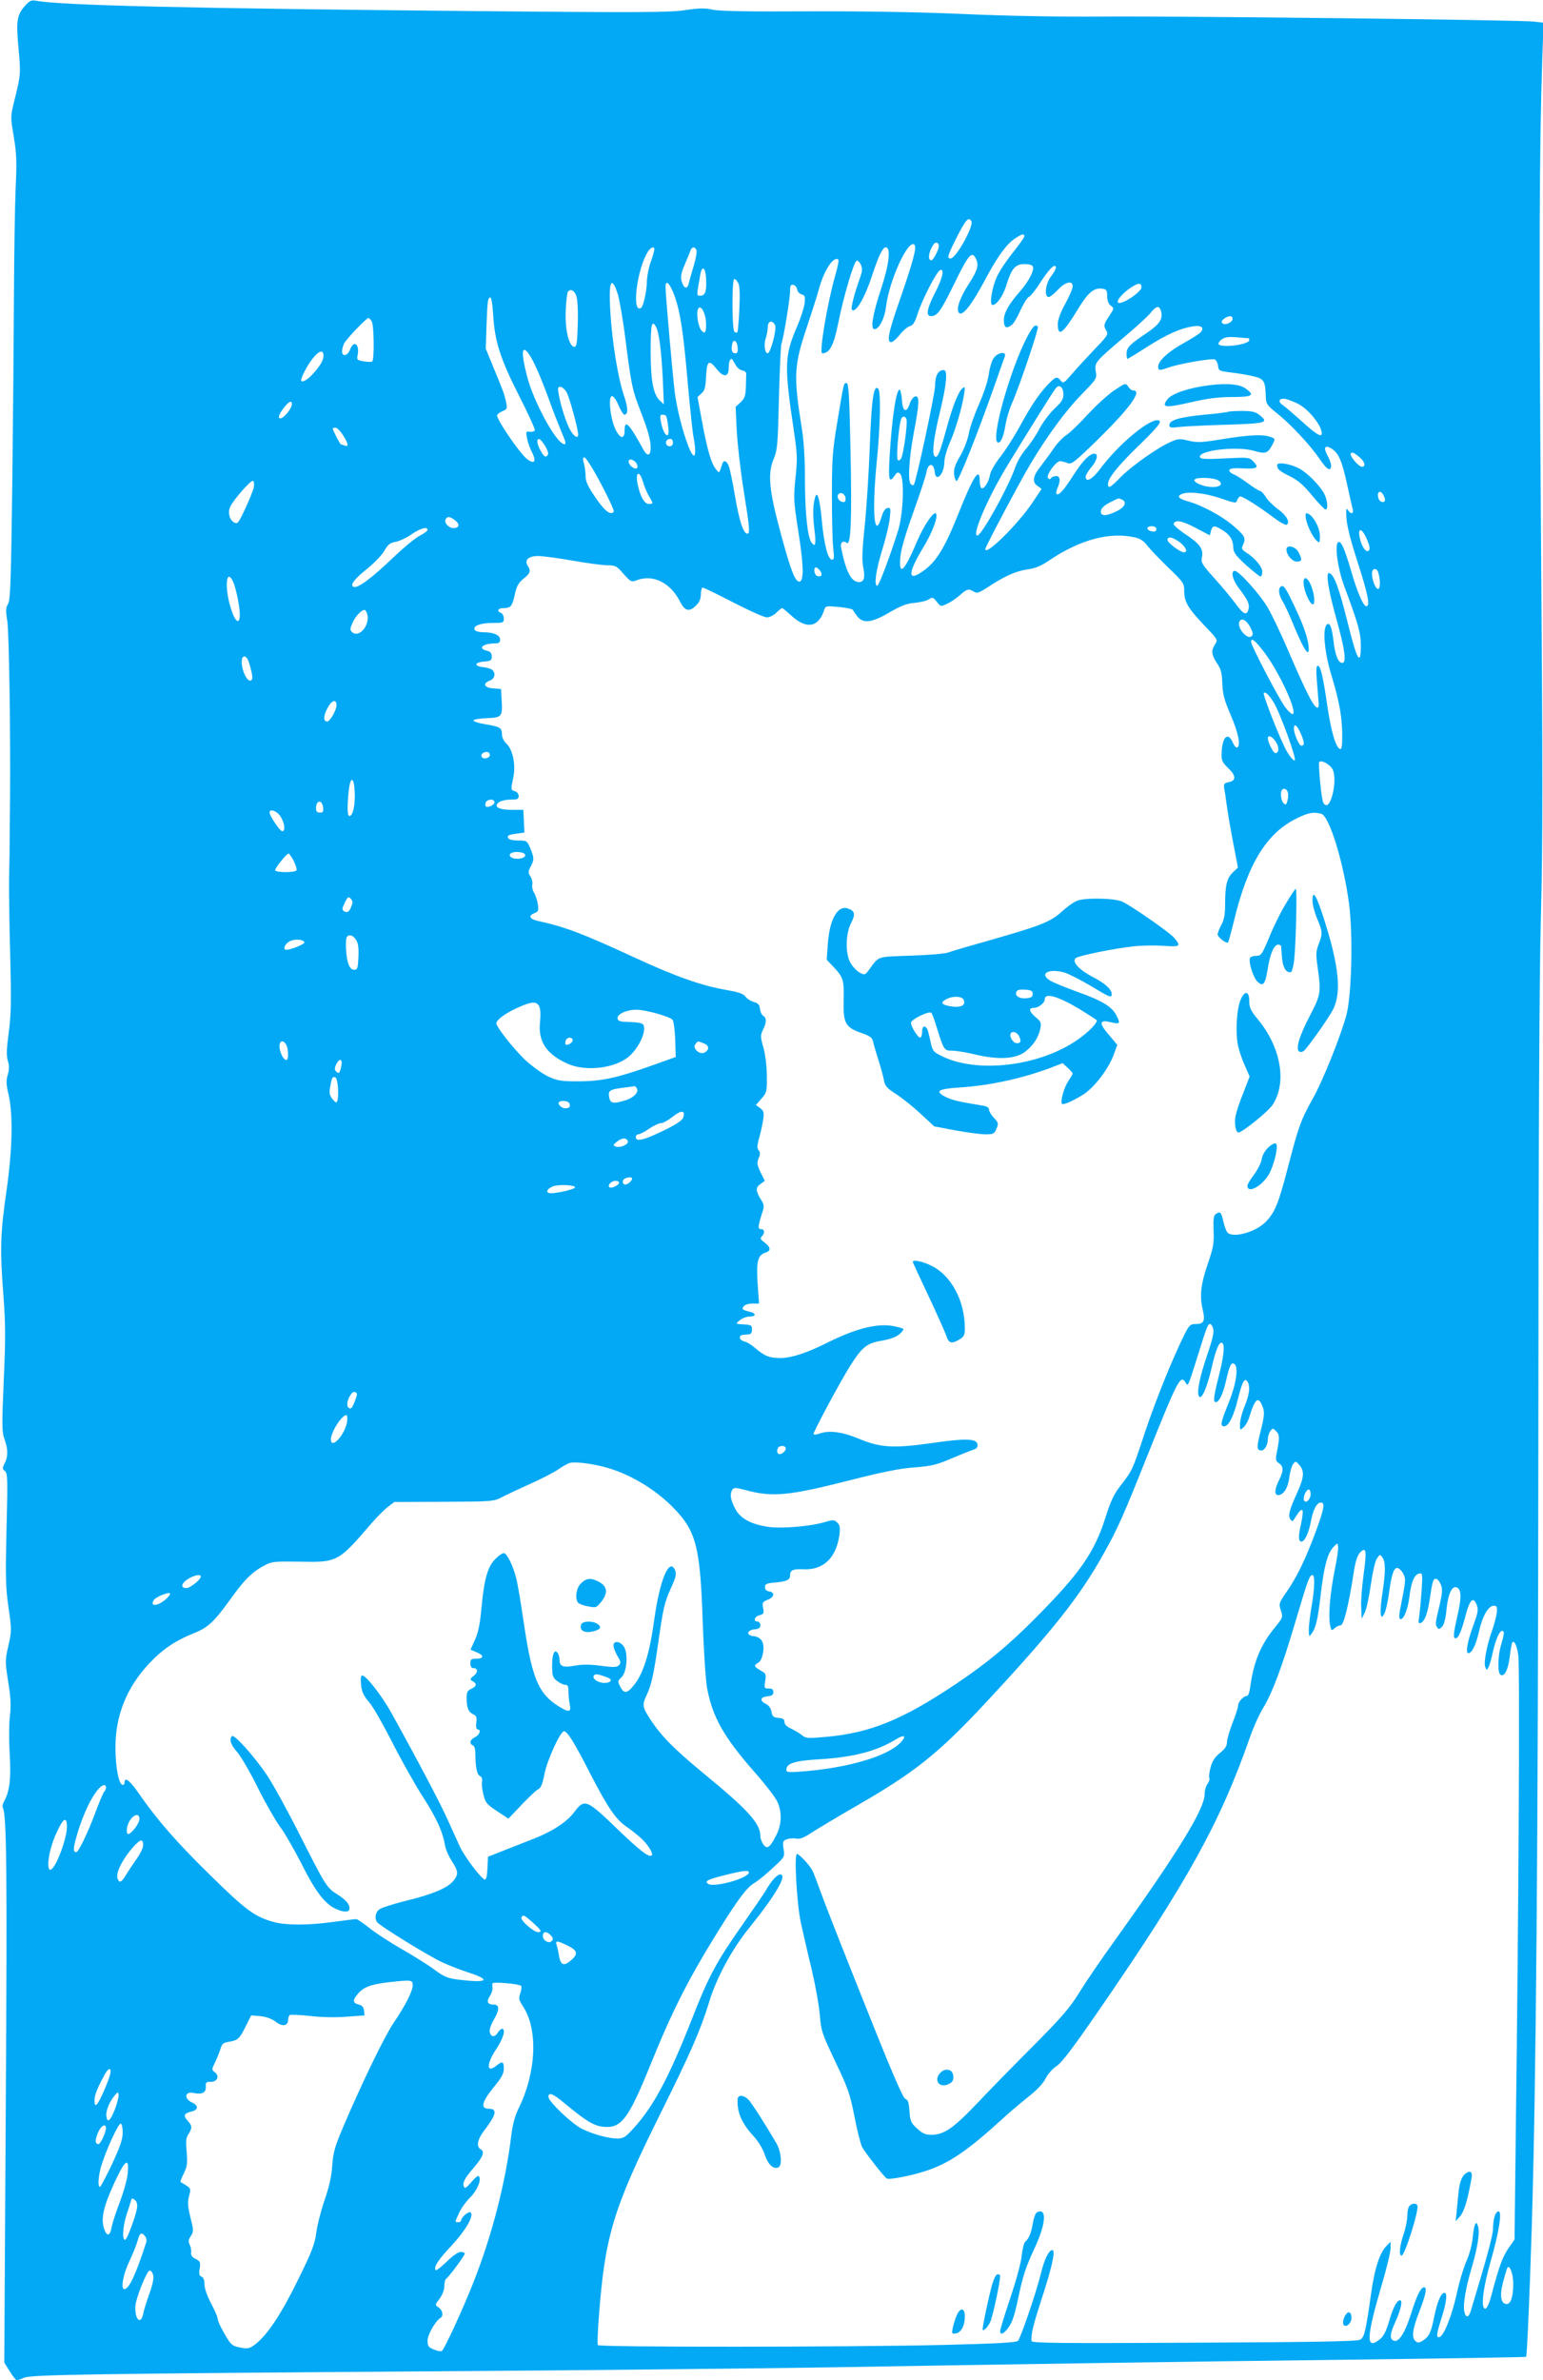 <?xml version="1.0" standalone="no"?>
<!DOCTYPE svg PUBLIC "-//W3C//DTD SVG 20010904//EN"
 "http://www.w3.org/TR/2001/REC-SVG-20010904/DTD/svg10.dtd">
<svg version="1.0" xmlns="http://www.w3.org/2000/svg"
 width="830pt" height="1280pt" viewBox="0 0 830 1280"
 preserveAspectRatio="xMidYMid meet">
<g transform="translate(0,1280) scale(0.1,-0.1)"
fill="#03a9f4" stroke="none">
<path d="M132 12766 c-41 -47 -46 -81 -32 -230 12 -131 12 -138 -23 -278 -21
-86 -21 -87 -3 -193 15 -90 17 -133 10 -278 -4 -95 -8 -354 -9 -577 -1 -223
-5 -682 -9 -1020 -7 -515 -10 -619 -23 -638 -12 -20 -13 -35 -4 -90 10 -59 18
-611 15 -967 -1 -71 -2 -161 -2 -200 0 -38 -1 -131 -3 -205 -1 -74 1 -268 6
-430 6 -243 5 -316 -8 -412 -12 -89 -13 -125 -5 -152 8 -26 8 -46 0 -75 -10
-31 -9 -52 4 -107 25 -110 21 -297 -12 -524 -32 -221 -35 -310 -15 -565 11
-148 11 -229 1 -450 -10 -241 -10 -275 4 -314 20 -54 20 -94 1 -130 -13 -26
-13 -30 2 -42 14 -12 15 -44 8 -312 -6 -259 -5 -315 11 -422 17 -119 17 -126
-1 -205 -18 -79 -18 -85 -1 -193 14 -87 16 -129 9 -187 -5 -41 -5 -131 -1
-200 8 -130 1 -196 -27 -251 -9 -16 -14 -33 -11 -37 22 -35 25 -334 17 -1612
l-8 -1375 30 -48 c16 -26 33 -47 37 -47 4 0 23 6 41 14 41 16 325 21 2329 35
745 5 1634 15 1975 20 993 17 1854 30 2845 42 509 6 927 13 929 15 5 4 19 322
31 714 23 770 33 1973 35 4220 1 1597 5 2514 14 2825 10 366 10 786 0 2060
-11 1483 -9 2033 7 2536 l7 197 -54 6 c-84 9 -1901 30 -2314 27 -228 -2 -520
3 -760 14 -256 11 -544 15 -840 14 -315 -2 -466 1 -502 9 -42 9 -73 9 -150 -3
-84 -12 -243 -13 -1103 -5 -1585 15 -2250 31 -2386 56 -26 5 -35 0 -62 -30z
m5093 -1155 c15 -25 -82 -201 -112 -201 -20 0 -16 14 28 103 54 107 68 123 84
98z m285 -82 c0 -6 -28 -45 -62 -88 -34 -42 -72 -99 -85 -128 -28 -60 -42
-153 -24 -153 23 0 58 50 76 111 26 85 47 109 96 109 25 0 42 -5 45 -14 8 -20
-22 -78 -65 -128 -66 -75 -91 -120 -91 -160 0 -40 13 -48 43 -25 9 6 30 42 46
78 17 37 37 69 45 72 8 3 32 32 53 64 42 66 73 103 85 103 15 0 8 -21 -18 -56
-29 -37 -38 -104 -16 -111 7 -3 29 14 50 36 41 45 82 56 82 21 0 -12 -18 -54
-40 -94 -26 -47 -40 -86 -40 -109 0 -72 28 -51 105 75 55 92 87 120 129 116
28 -3 31 -6 32 -41 0 -24 7 -42 19 -51 19 -13 18 -15 -8 -55 -31 -46 -32 -53
-15 -81 11 -17 4 -28 -63 -97 -41 -43 -96 -103 -122 -133 -43 -50 -48 -54 -61
-37 -19 25 -29 22 -73 -25 -51 -56 -88 -112 -153 -231 -30 -54 -75 -124 -101
-156 -25 -32 -49 -73 -53 -92 -7 -41 -33 -82 -47 -74 -5 4 -9 22 -9 41 0 75
-35 21 -110 -167 -79 -199 -124 -272 -199 -323 -79 -55 -78 -9 3 126 51 83 85
173 70 187 -12 12 -64 -64 -100 -148 -69 -164 -100 -194 -91 -88 3 41 27 123
70 242 35 99 68 197 71 218 9 49 39 49 44 -1 6 -60 52 -11 52 56 0 19 13 64
29 101 31 70 65 185 77 261 6 39 5 43 -9 32 -22 -19 -53 -96 -87 -222 -34
-123 -46 -154 -61 -145 -17 11 -9 90 26 235 38 157 44 230 21 230 -29 0 -46
-30 -46 -83 0 -44 -103 -523 -115 -535 -2 -2 -8 -1 -14 3 -19 11 -12 137 14
275 31 162 32 203 8 198 -10 -2 -23 -19 -29 -38 -17 -53 -38 -45 -42 15 -2 28
-7 54 -11 58 -18 18 -44 -151 -56 -365 -7 -121 -2 -139 28 -95 12 18 17 20 29
9 24 -23 17 -213 -10 -302 -41 -132 -104 -300 -113 -300 -19 0 -7 83 25 188
19 60 38 138 42 172 6 57 5 62 -12 58 -13 -2 -24 -19 -33 -51 -38 -124 -51 27
-26 288 21 205 24 390 9 405 -24 24 -36 -56 -45 -305 -5 -137 -17 -330 -27
-427 -14 -132 -16 -190 -9 -226 12 -57 5 -82 -22 -82 -42 0 -70 54 -97 187 -5
26 12 39 30 24 23 -19 29 115 21 501 -6 290 -10 358 -21 358 -16 0 -14 8 -51
-215 -25 -150 -28 -196 -28 -390 0 -121 3 -248 7 -282 6 -51 5 -63 -6 -63 -22
0 -43 81 -55 208 -10 112 -24 164 -35 132 -13 -42 -15 -93 -6 -169 11 -87 7
-108 -15 -78 -21 30 -35 159 -35 340 0 104 -6 209 -16 267 -47 295 -44 344 31
565 24 72 51 157 60 190 28 102 77 177 104 160 5 -2 -3 -41 -16 -86 -43 -151
-88 -419 -70 -419 40 0 62 42 87 167 28 139 83 326 98 331 6 2 17 -8 23 -22 9
-20 8 -35 -6 -73 -30 -84 -50 -162 -42 -169 19 -20 68 62 107 181 36 109 58
155 75 155 28 0 18 -91 -24 -219 -48 -145 -60 -221 -37 -221 25 0 54 57 62
119 17 144 120 368 153 335 14 -13 -8 -93 -83 -309 -57 -163 -67 -215 -42
-215 8 0 29 18 46 40 17 22 42 43 54 46 17 4 28 21 44 72 26 78 101 223 120
230 24 8 12 -45 -28 -122 -44 -85 -51 -126 -22 -126 34 0 52 25 127 178 76
156 94 176 116 128 15 -33 7 -61 -40 -133 -49 -77 -70 -138 -52 -156 19 -18
67 42 137 173 69 130 117 196 163 227 38 25 51 29 51 12z m-460 -53 c0 -19
-30 -76 -40 -76 -22 0 -14 51 13 87 11 15 27 8 27 -11z m-1530 -18 c-1 -7 -9
-38 -20 -68 -11 -30 -19 -74 -20 -97 0 -55 -19 -141 -32 -149 -52 -32 -22 211
38 304 16 24 34 29 34 10z m226 -3 c4 -9 -3 -46 -14 -83 -11 -37 -23 -80 -27
-95 -7 -35 -27 -30 -38 10 -7 24 -4 43 16 89 14 33 28 67 31 77 7 21 25 22 32
2z m52 -150 c4 -68 -4 -95 -29 -95 -23 0 -23 -6 -3 108 9 56 28 49 32 -13z
m173 -27 c8 -15 10 -58 6 -141 -3 -66 -8 -122 -11 -124 -3 -3 -9 -2 -15 2 -14
8 -15 285 -1 285 5 0 15 -10 21 -22z m-648 -59 c9 -30 29 -142 42 -249 31
-243 37 -269 79 -377 42 -108 56 -158 56 -200 0 -44 -17 -50 -38 -13 -78 143
-102 167 -102 106 0 -52 -26 -47 -52 11 -26 60 -37 173 -16 173 8 0 24 -22 35
-50 12 -27 26 -50 31 -50 22 0 21 36 -2 104 -39 116 -75 367 -76 539 0 84 17
86 43 6z m305 -9 c32 -89 48 -198 72 -474 12 -131 25 -261 31 -289 20 -109 3
-131 -31 -39 -30 80 -57 187 -70 279 -10 77 -50 526 -50 571 0 42 24 18 48
-48z m2512 45 c0 -26 -110 -98 -126 -82 -10 10 24 50 67 79 42 28 59 29 59 3z
m-1852 -12 c2 -11 12 -23 24 -26 18 -5 20 -12 16 -49 -3 -24 -22 -81 -42 -128
-66 -153 -68 -208 -16 -555 19 -126 20 -151 9 -255 -11 -109 -10 -125 15 -286
28 -174 31 -264 9 -271 -23 -8 -47 51 -99 243 -67 244 -76 335 -43 414 21 51
23 76 29 330 4 151 10 282 13 290 11 25 47 246 47 285 0 29 3 36 18 33 9 -2
18 -13 20 -25z m-1189 -31 c7 -17 11 -74 9 -152 -3 -103 -6 -125 -18 -125 -29
0 -51 91 -47 191 2 50 7 96 11 103 12 20 33 12 45 -17z m-446 -106 c8 -142 39
-237 139 -434 49 -96 87 -180 85 -186 -2 -6 -14 -9 -27 -8 -21 3 -22 1 -15
-34 3 -21 16 -56 27 -77 26 -52 11 -67 -31 -32 -42 36 -163 215 -157 232 3 7
17 18 31 23 26 10 27 13 8 85 -3 11 -26 72 -53 135 l-47 115 4 125 c5 132 7
150 21 150 5 0 12 -42 15 -94z m1143 -22 c3 -24 3 -51 0 -61 -6 -15 -8 -15
-22 -1 -17 17 -30 88 -20 114 10 27 34 -2 42 -52z m2450 40 c10 -40 -10 -69
-78 -115 -90 -60 -108 -78 -108 -111 0 -15 2 -28 5 -28 2 0 50 29 106 65 106
67 174 98 245 110 46 7 64 -6 43 -31 -7 -9 -47 -34 -88 -57 -83 -45 -141 -97
-141 -128 0 -23 5 -23 60 -4 55 19 226 49 244 42 8 -3 16 -18 18 -34 3 -27 6
-28 68 -36 36 -4 90 -13 120 -20 60 -14 66 -24 69 -112 1 -36 7 -45 57 -85 76
-60 183 -175 233 -249 40 -59 61 -70 61 -33 0 10 -9 34 -20 54 -23 43 -12 58
25 34 36 -24 54 -66 81 -190 13 -61 27 -121 30 -133 8 -27 -10 -31 -26 -5 -9
13 -10 2 -7 -48 3 -42 25 -126 61 -237 54 -166 67 -233 46 -233 -16 0 -48 72
-81 186 -37 126 -55 167 -71 158 -20 -12 -2 -143 32 -234 77 -207 90 -253 90
-323 0 -114 -21 -77 -71 126 -47 188 -73 257 -98 265 -22 7 -6 -91 40 -255 44
-158 53 -228 29 -228 -21 0 -38 42 -46 111 -9 80 -21 111 -37 95 -24 -24 -13
-149 26 -276 42 -140 57 -222 57 -323 0 -55 -3 -73 -12 -70 -23 8 -49 99 -69
238 -23 158 -36 210 -51 210 -8 0 -9 -26 -4 -87 4 -49 8 -99 9 -112 4 -48 -20
-30 -56 43 -21 40 -69 147 -107 236 -38 89 -88 194 -111 233 -43 73 -155 197
-177 197 -23 0 -12 -49 22 -93 48 -63 59 -86 52 -113 -10 -37 -27 -29 -73 34
-23 31 -74 92 -113 135 -64 71 -70 82 -65 109 10 45 -10 73 -87 124 -38 25
-67 51 -65 57 8 24 45 17 119 -22 l76 -40 6 24 c8 30 19 31 62 4 40 -25 57
-51 58 -95 1 -25 14 -43 69 -93 37 -33 72 -61 77 -61 6 0 10 12 10 26 0 26
-40 74 -90 105 -22 15 -23 19 -12 43 15 34 7 47 -63 106 -57 47 -158 101 -225
121 -56 15 -70 27 -50 39 30 19 125 11 213 -19 83 -28 86 -29 92 -10 4 10 11
19 17 19 15 0 100 -54 176 -111 40 -30 69 -46 75 -40 16 16 -3 50 -49 83 -25
18 -54 47 -65 65 -11 18 -25 33 -31 33 -6 0 -35 18 -64 40 -30 22 -65 45 -80
50 -14 6 -24 16 -21 23 3 8 25 11 75 8 78 -3 87 4 51 40 -20 20 -27 20 -149
14 -91 -5 -129 -4 -134 4 -23 37 193 64 288 37 64 -19 76 -15 102 36 14 27 14
29 -11 38 -40 15 -111 12 -256 -11 -116 -19 -138 -20 -185 -9 -48 12 -58 11
-96 -6 -71 -31 -209 -129 -268 -188 -58 -60 -70 -66 -70 -38 0 31 56 100 172
212 105 102 125 130 93 130 -54 0 -213 -135 -305 -259 -43 -58 -80 -79 -80
-45 0 9 14 32 30 51 31 35 40 73 17 73 -26 0 -61 -35 -112 -114 -53 -83 -81
-114 -92 -102 -3 3 -1 17 5 31 18 39 15 65 -7 65 -11 0 -23 -5 -27 -11 -4 -7
-10 -7 -16 -1 -14 14 41 91 64 92 9 0 27 -5 40 -10 21 -9 36 2 164 127 172
169 240 263 190 263 -8 0 -20 9 -27 21 -14 20 -15 20 -75 -20 -33 -22 -98 -81
-143 -130 -45 -49 -96 -99 -114 -110 -18 -11 -48 -42 -66 -68 -17 -26 -50 -70
-71 -98 -45 -56 -50 -87 -18 -109 l21 -15 -48 -72 c-77 -116 -255 -292 -255
-252 0 12 184 359 243 458 92 154 190 287 278 377 78 80 80 83 73 121 -7 47
-3 52 154 185 62 52 125 110 140 128 32 41 49 43 58 8z m384 -39 c0 -19 -41
-37 -55 -23 -7 6 -3 14 9 24 26 18 46 18 46 -1z m-4630 -14 c12 -23 14 -208 2
-215 -5 -3 -26 -3 -46 1 -35 6 -38 8 -32 34 11 59 -21 82 -41 29 -13 -34 -43
-41 -43 -9 0 11 5 30 11 42 13 25 120 137 131 137 4 0 12 -9 18 -19z m2169
-19 c11 -20 -24 -152 -40 -152 -15 0 -21 49 -10 81 6 18 11 45 11 60 0 33 24
40 39 11z m-640 -10 c16 -30 29 -131 36 -277 l6 -139 -20 18 c-37 34 -51 107
-51 268 0 143 6 172 29 130z m3189 -61 c1 -1 2 -5 2 -10 0 -24 -151 -44 -165
-22 -3 5 5 17 17 26 17 12 38 15 83 11 33 -3 61 -5 63 -5z m-2750 -49 c2 -23
-1 -32 -12 -32 -18 0 -24 16 -18 48 6 32 26 22 30 -16z m-1121 -39 c25 -36 64
-126 108 -247 19 -54 49 -129 65 -168 25 -59 27 -69 13 -66 -43 8 -162 227
-197 361 -35 133 -30 180 11 120z m-1107 -6 c0 -26 -19 -57 -63 -104 -27 -29
-57 -43 -57 -28 0 17 34 82 61 116 35 44 59 51 59 16z m2215 -46 c8 -17 25
-31 37 -33 14 -2 23 -10 22 -20 0 -10 -1 -43 -2 -73 -2 -45 -7 -59 -29 -79
l-26 -24 6 -129 c4 -70 20 -213 37 -318 33 -206 35 -235 20 -235 -21 0 -44 70
-66 201 -13 76 -28 149 -34 163 -11 29 -28 34 -35 11 -17 -53 -15 -52 -34 -28
-25 30 -47 106 -75 258 l-24 130 21 19 c18 15 22 32 25 92 5 86 15 93 59 37
37 -45 63 -41 63 10 0 29 6 47 16 47 2 0 10 -13 19 -29z m1765 -164 c0 -24
-11 -41 -49 -76 -26 -25 -63 -74 -81 -109 -18 -35 -51 -83 -72 -107 -21 -24
-48 -70 -58 -101 -37 -106 -180 -364 -203 -364 -31 0 58 207 164 380 101 166
234 379 255 408 20 30 44 13 44 -31z m-2674 17 c15 -22 63 -197 64 -231 0 -23
-20 -13 -40 20 -21 33 -54 133 -65 200 -6 30 -4 37 9 37 8 0 23 -12 32 -26z
m3935 -65 c57 -28 129 -117 129 -160 0 -23 -33 -3 -106 64 -44 39 -90 79 -103
88 -31 20 -20 41 17 33 15 -4 43 -15 63 -25z m-5411 -2 c0 -24 -43 -76 -62
-77 -15 0 -8 22 18 56 27 35 44 43 44 21z m2013 -64 c3 -5 8 -29 11 -55 12
-79 -24 -56 -39 25 -6 30 -4 37 8 37 9 0 18 -3 20 -7z m1293 -18 c7 -18 -15
-183 -28 -209 -6 -11 -13 -15 -19 -9 -9 9 4 170 17 216 6 21 23 22 30 2z
m-3031 -85 c29 -45 32 -65 9 -56 -9 3 -17 6 -20 6 -4 0 -44 76 -44 85 0 3 7 5
15 5 8 0 26 -18 40 -40z m1090 -63 c15 -28 17 -39 8 -48 -9 -9 -17 -4 -32 22
-23 38 -28 73 -8 67 6 -3 21 -21 32 -41z m685 23 c0 -21 -24 -28 -35 -10 -8
14 3 30 21 30 8 0 14 -9 14 -20z m3698 -83 c25 -23 29 -47 8 -47 -18 0 -68 59
-60 71 6 11 20 4 52 -24z m-4085 -139 c43 -81 73 -146 68 -151 -19 -19 -49 6
-99 79 -39 57 -52 85 -52 113 0 20 -4 51 -9 69 -7 24 -7 32 3 32 8 0 48 -64
89 -142z m191 110 c5 -9 7 -20 3 -25 -11 -10 -41 11 -45 31 -5 23 26 18 42 -6z
m35 -100 c7 -24 21 -58 32 -76 24 -41 24 -42 -1 -42 -23 0 -45 38 -59 101 -16
71 8 85 28 17z m3097 7 c41 -32 -37 -47 -102 -20 -20 8 -33 19 -29 25 10 16
108 12 131 -5z m-5191 -37 c-4 -16 -24 -67 -46 -114 -36 -77 -41 -84 -59 -74
-25 13 -36 54 -22 84 17 38 113 147 123 140 6 -3 7 -19 4 -36z m6085 -65 c0
-21 -28 -15 -35 7 -10 30 5 47 22 25 7 -11 13 -25 13 -32z m-2902 9 c2 -13 -2
-22 -10 -22 -20 0 -37 20 -31 37 8 21 38 11 41 -15z m1486 -8 c30 -12 17 -42
-27 -63 -59 -29 -89 -28 -85 2 2 15 18 29 48 45 51 25 44 24 64 16z m-3585
-113 c26 -20 21 -41 -9 -41 -25 0 -51 27 -44 45 8 20 24 19 53 -4z m3771 -47
c0 -10 -7 -14 -22 -12 -32 5 -35 28 -4 28 17 0 26 -5 26 -16z m-3920 -4 c0 -5
-19 -19 -42 -31 -24 -12 -83 -61 -133 -108 -130 -125 -204 -179 -225 -166 -17
11 7 42 78 99 37 30 78 73 90 95 18 32 30 42 60 47 20 4 59 22 86 41 47 32 86
43 86 23z m5054 -53 c14 -34 17 -50 9 -58 -15 -15 -42 27 -50 76 -9 53 16 42
41 -18z m-1249 13 c27 -6 48 -19 65 -42 13 -18 64 -71 112 -118 85 -81 88 -87
88 -128 0 -58 20 -92 107 -184 74 -77 75 -79 59 -103 -22 -34 -20 -56 10 -101
22 -32 27 -52 29 -109 2 -58 10 -88 45 -170 42 -97 55 -165 35 -175 -5 -3 -17
10 -24 28 -27 60 -58 27 -60 -63 -1 -34 5 -46 34 -74 44 -41 46 -69 5 -77 -25
-5 -28 -10 -25 -33 3 -14 10 -62 16 -106 6 -44 22 -134 35 -200 l23 -120 -28
-27 c-32 -31 -41 -69 -41 -173 0 -51 -5 -81 -20 -108 -11 -20 -20 -44 -20 -52
0 -15 47 -51 56 -43 2 3 16 52 30 109 74 311 175 477 337 557 64 32 92 37 134
26 43 -12 119 -257 149 -479 23 -169 15 -498 -14 -605 -31 -114 -127 -354
-181 -449 -64 -115 -75 -146 -132 -364 -53 -205 -72 -249 -123 -300 -54 -54
-177 -87 -204 -54 -6 7 -15 32 -21 56 -11 52 -17 58 -39 44 -14 -9 -16 -24
-14 -90 3 -69 -1 -91 -32 -182 -37 -108 -44 -170 -26 -246 14 -58 5 -75 -36
-75 -31 0 -36 -4 -63 -57 -64 -129 -153 -349 -211 -522 -70 -211 -67 -205
-131 -288 -38 -49 -55 -86 -83 -175 -59 -186 -137 -298 -371 -534 -150 -152
-268 -249 -435 -361 -287 -192 -460 -262 -695 -283 -98 -9 -111 -8 -130 8 -11
10 -37 25 -57 35 -25 11 -38 23 -38 36 0 15 -8 21 -32 23 -28 2 -34 8 -38 33
-3 18 -14 34 -30 42 -35 17 -31 37 8 41 24 2 32 8 32 23 0 14 -7 19 -25 19
-24 0 -25 2 -19 40 6 37 4 41 -25 57 -36 21 -38 28 -12 42 12 7 21 27 26 57 8
53 -10 81 -54 86 -38 4 -34 32 7 36 24 2 32 8 32 23 0 10 -7 19 -15 19 -25 0
-17 27 10 34 23 6 25 10 20 39 -6 29 -3 33 24 44 36 13 41 40 9 45 -15 2 -23
10 -23 23 0 17 8 21 55 25 64 6 80 14 80 40 0 27 17 34 74 31 106 -4 174 62
191 184 5 42 3 54 -12 68 -17 15 -23 15 -66 2 -77 -23 -229 -36 -303 -26 -96
14 -154 46 -181 101 -24 47 -28 76 -14 99 8 12 18 12 68 -1 149 -41 236 -32
573 54 169 43 264 62 340 67 90 7 119 14 200 49 52 22 105 43 118 47 16 5 22
13 20 28 -4 32 -67 33 -252 6 -199 -28 -273 -24 -388 25 -90 37 -160 46 -212
26 -14 -5 -27 -6 -30 -2 -4 7 144 283 197 367 65 102 90 122 168 135 46 8 79
20 97 35 15 13 24 26 21 29 -3 3 -28 10 -54 15 -87 16 -203 -13 -360 -92 -104
-52 -187 -79 -245 -80 -60 0 -87 10 -138 54 -18 16 -44 32 -57 35 -14 3 -25
12 -25 20 0 14 5 16 45 18 14 1 20 8 20 26 0 21 -5 25 -30 27 -61 3 -61 3 -36
23 13 11 36 20 52 20 37 0 38 18 2 26 -41 10 -45 14 -32 30 6 8 27 14 47 14
l35 0 -8 110 c-7 120 1 151 45 165 28 9 25 30 -7 53 -23 17 -26 23 -15 33 17
18 15 39 -3 39 -19 0 -19 11 1 76 17 50 16 53 -5 87 -27 44 -27 62 1 81 l22
16 -23 46 c-19 40 -20 51 -10 76 9 21 9 31 0 42 -9 11 -9 27 3 68 8 29 18 73
21 97 6 39 4 46 -16 62 l-23 17 30 34 c28 32 30 38 29 123 -1 53 -8 116 -19
153 -16 57 -16 65 -2 94 20 39 20 65 2 75 -8 4 -16 21 -18 37 -2 23 -10 31
-33 38 -16 4 -37 17 -45 29 -13 16 -38 24 -106 36 -129 22 -273 73 -489 173
-279 129 -373 165 -519 197 -47 10 -57 29 -22 42 22 9 24 14 19 48 -3 21 -12
49 -20 62 -8 12 -12 32 -10 43 3 11 -1 31 -9 44 -14 20 -14 26 0 53 20 38 20
46 -1 98 -18 42 -19 43 -65 43 -26 0 -50 5 -53 11 -10 15 -2 20 45 26 l41 6
-3 61 -3 61 -62 0 c-72 0 -101 17 -69 41 11 8 39 14 63 14 36 0 43 3 43 19 0
11 -9 23 -20 26 -23 7 -23 8 -9 74 14 67 -2 149 -36 181 -15 14 -25 35 -25 51
0 35 -10 41 -88 54 -34 5 -64 15 -65 20 -1 6 29 11 70 13 84 3 87 7 81 103
l-3 54 -42 3 c-49 4 -59 27 -18 42 27 10 33 41 12 58 -6 6 -27 12 -46 14 -52
5 -51 26 1 30 38 3 43 6 43 28 0 17 -7 26 -24 30 -54 12 -26 40 42 40 20 0 27
5 27 20 0 25 -35 40 -90 40 -21 0 -42 5 -46 12 -13 21 28 38 93 38 60 0 63 1
63 24 0 13 -7 26 -15 30 -25 9 -17 26 13 26 40 0 47 9 61 73 10 45 20 63 47
85 37 29 41 42 22 71 -18 30 5 51 57 51 23 0 107 -11 186 -25 79 -14 164 -25
188 -25 41 0 49 -4 85 -46 38 -43 43 -45 69 -35 89 35 184 -12 236 -116 25
-50 50 -55 86 -18 17 16 25 35 25 60 0 19 5 35 10 35 6 0 80 -36 165 -80 85
-44 166 -80 180 -80 14 0 37 11 51 25 14 14 28 25 31 25 3 0 25 -18 49 -40 83
-77 149 -64 179 34 5 17 12 18 78 12 39 -4 73 -11 75 -16 2 -5 12 -20 23 -34
32 -41 79 -35 174 21 62 36 93 48 135 51 30 3 65 11 76 19 20 13 24 11 43 -13
21 -27 22 -27 55 -11 19 8 49 29 69 46 38 34 48 37 76 19 17 -10 28 -6 74 24
87 58 153 88 215 96 42 6 73 19 117 49 164 111 325 154 460 123z m241 -26 c34
-26 45 -54 22 -54 -20 0 -88 52 -88 66 0 22 28 16 66 -12z m-1932 -157 c12
-19 3 -32 -19 -24 -17 7 -21 51 -3 45 6 -2 16 -12 22 -21z m3001 -9 c11 -43
10 -81 -1 -85 -13 -4 -34 47 -34 83 0 31 28 32 35 2z m-6164 -40 c16 -30 38
-133 39 -180 0 -61 -24 -46 -48 30 -34 106 -27 217 9 150z m725 -183 c14 -56
-43 -126 -80 -96 -14 12 -14 17 -1 49 15 36 48 72 66 72 5 0 11 -11 15 -25z
m4749 -67 c15 -29 17 -40 8 -49 -22 -22 -79 43 -67 76 10 25 37 13 59 -27z
m75 -135 c82 -107 185 -333 152 -333 -6 0 -23 16 -38 36 -32 41 -184 332 -184
351 0 26 19 12 70 -54z m-5461 -55 c22 -72 24 -98 6 -98 -19 0 -45 57 -45 100
0 41 26 39 39 -2z m5511 -213 c36 -58 129 -315 114 -315 -7 0 -25 21 -40 46
-33 55 -134 311 -126 318 8 8 29 -12 52 -49z m-5040 -17 c0 -27 -35 -88 -50
-88 -21 0 -21 29 0 69 22 45 50 55 50 19z m5188 -155 c20 -46 20 -63 2 -63
-12 0 -40 65 -40 91 0 33 17 20 38 -28z m-134 -44 c18 -30 16 -59 -4 -59 -11
0 -40 59 -40 80 0 21 26 9 44 -21z m-4229 -70 c0 -8 -10 -15 -22 -17 -25 -4
-33 22 -10 31 18 8 32 2 32 -14z m4535 -80 c22 -52 -5 -189 -36 -189 -8 0 -16
10 -19 23 -10 41 -24 200 -19 208 10 16 62 -13 74 -42z m-5262 -117 c3 -68 -8
-124 -26 -130 -14 -4 -16 41 -6 137 9 79 28 75 32 -7z m5020 -6 c2 -10 1 -29
-3 -43 -5 -20 -8 -23 -20 -13 -15 13 -20 61 -8 74 11 10 28 1 31 -18z m-4268
-50 c0 -15 -37 -32 -47 -22 -3 3 -3 12 0 21 8 19 47 20 47 1z m-922 -29 c3
-22 -1 -27 -17 -27 -15 0 -21 6 -21 23 0 46 33 49 38 4z m-228 -49 c22 -37 26
-78 8 -78 -13 1 -68 83 -68 101 0 23 42 7 60 -23z m1315 -208 c0 -17 -52 -25
-74 -11 -23 15 -1 32 37 29 25 -2 37 -8 37 -18z m-1245 -30 c11 -23 18 -45 15
-50 -8 -14 -115 -13 -115 1 0 12 62 89 72 89 4 0 17 -18 28 -40z m311 -242
c-12 -32 -23 -39 -41 -28 -11 7 -10 15 4 45 16 32 20 35 32 23 11 -11 12 -21
5 -40z m24 -182 c12 -17 15 -43 13 -92 -3 -61 -5 -69 -23 -69 -14 0 -24 11
-32 35 -13 38 -17 133 -6 143 13 14 33 7 48 -17z m-278 -13 c4 -12 -94 -49
-104 -39 -10 10 6 36 29 46 29 12 70 8 75 -7z m1263 -344 c7 -13 9 -43 5 -83
-12 -106 34 -176 150 -227 100 -44 261 -23 333 44 54 50 91 137 72 167 -5 8
-33 13 -71 14 -51 1 -64 4 -67 18 -5 24 47 48 101 48 49 0 175 -35 194 -53 6
-7 13 -53 15 -106 l3 -95 -120 -43 c-197 -70 -275 -87 -400 -88 -99 0 -116 3
-168 27 -33 16 -86 55 -124 90 -63 61 -153 175 -153 195 0 18 45 52 110 82 78
36 106 38 120 10z m180 -183 c0 -14 -29 -31 -38 -22 -2 3 -2 12 1 21 8 19 37
20 37 1z m-1540 -25 c12 -24 13 -81 1 -81 -13 0 -27 22 -35 53 -11 45 14 65
34 28z m2244 9 c31 -11 34 -35 6 -50 -27 -14 -68 23 -49 46 14 17 11 16 43 4z
m-1948 -122 c-8 -39 -13 -45 -28 -30 -9 9 -9 18 0 37 17 37 36 32 28 -7z m-18
-118 c2 -29 0 -60 -3 -69 -6 -14 -9 -12 -26 8 -16 20 -19 33 -13 65 8 49 12
58 27 53 7 -2 13 -27 15 -57z m1609 -5 c8 -22 -21 -50 -66 -63 -61 -19 -78
-16 -84 16 -7 37 2 43 70 52 32 4 62 8 66 9 4 0 10 -6 14 -14z m-364 -79 c7
-17 -1 -26 -23 -26 -20 0 -43 24 -33 33 12 12 51 7 56 -7z m612 -76 c-5 -15
-38 -37 -108 -71 -103 -50 -147 -61 -147 -34 0 8 6 15 13 15 8 0 34 13 58 30
24 16 53 30 64 30 11 0 40 16 64 35 46 37 69 35 56 -5z m-298 -127 c6 -17 -41
-37 -64 -29 -17 7 -16 9 6 27 26 21 52 22 58 2z m23 -201 c0 -12 -23 -32 -37
-32 -17 0 -17 27 0 33 19 8 37 8 37 -1z m-70 -22 c0 -13 -38 -32 -51 -25 -14
10 9 35 32 35 11 0 19 -4 19 -10z m-237 -25 c-2 -12 -121 -38 -141 -30 -17 6
-6 24 22 35 28 12 122 8 119 -5z m3433 -761 c5 -18 -5 -61 -30 -133 -43 -126
-59 -207 -47 -229 14 -24 44 45 70 159 22 96 42 141 57 126 13 -13 6 -77 -21
-181 -27 -107 -30 -136 -15 -136 18 0 39 44 55 115 18 80 28 101 44 91 24 -15
12 -106 -29 -207 -44 -109 -48 -129 -25 -129 24 0 52 55 75 151 23 91 35 113
51 88 15 -24 10 -67 -16 -131 -14 -34 -25 -77 -25 -96 0 -34 0 -35 20 -17 10
9 24 34 30 54 30 98 47 113 68 66 16 -35 15 -54 -8 -146 -21 -81 -20 -99 5
-99 18 0 35 31 35 62 0 13 6 32 13 42 13 17 14 17 30 1 20 -19 21 -33 7 -106
-10 -49 -9 -55 10 -68 25 -17 25 -41 0 -91 -24 -47 -26 -80 -5 -80 29 0 53 37
60 94 4 30 13 63 21 73 13 17 15 17 34 -6 28 -33 25 -67 -14 -152 -41 -90 -48
-120 -35 -139 9 -13 12 -13 22 3 28 44 36 52 43 45 4 -4 0 -38 -8 -75 -15 -68
-14 -93 3 -93 17 0 39 47 50 106 12 66 32 104 54 104 24 0 18 -32 -26 -153
-55 -148 -100 -243 -156 -324 -44 -64 -45 -67 -33 -103 12 -37 11 -39 -34 -94
-76 -94 -112 -182 -131 -318 -3 -27 -11 -48 -17 -48 -19 0 -48 -32 -48 -51 0
-10 -13 -52 -30 -94 -16 -42 -30 -88 -30 -104 0 -20 -10 -36 -38 -58 -27 -22
-41 -43 -50 -77 -7 -26 -10 -52 -7 -57 4 -5 -1 -19 -9 -31 -9 -12 -16 -37 -16
-55 0 -81 -141 -310 -481 -785 -74 -102 -161 -230 -194 -284 -49 -80 -93 -131
-245 -284 -102 -102 -239 -242 -305 -312 -128 -134 -177 -168 -245 -168 -32 0
-48 7 -77 34 -33 30 -37 39 -41 94 -3 46 -8 61 -22 65 -12 3 -74 146 -214 498
-109 272 -215 542 -236 600 -21 58 -43 117 -50 130 -15 30 -71 89 -83 89 -16
0 -1 -267 21 -370 12 -52 37 -165 58 -250 20 -85 40 -196 44 -246 7 -87 12
-100 83 -250 68 -142 79 -173 103 -294 14 -74 33 -148 41 -165 15 -29 118
-161 133 -170 13 -8 134 15 211 41 123 40 224 109 404 273 38 36 104 91 145
124 49 38 82 74 95 101 12 23 37 52 59 66 28 18 89 99 231 305 472 685 649
1005 808 1461 19 55 51 126 71 158 51 84 104 227 176 471 65 219 74 245 90
245 14 0 12 -73 -5 -170 -8 -47 -15 -103 -15 -125 1 -37 2 -39 15 -20 23 29
34 77 50 215 17 147 36 216 67 250 23 24 23 24 26 4 2 -12 -6 -68 -18 -125
-25 -125 -35 -242 -26 -294 7 -35 8 -36 25 -21 10 9 25 16 33 16 16 0 43 111
68 272 12 79 22 109 43 126 26 22 29 -3 12 -125 -9 -65 -15 -145 -13 -178 l3
-60 17 35 c9 19 23 86 32 149 9 64 23 125 32 139 16 24 17 25 30 7 18 -24 18
-78 -1 -200 -15 -102 -9 -149 13 -99 7 14 17 60 23 102 14 105 27 144 47 140
9 -2 23 -16 31 -32 14 -30 14 -31 -19 -199 -4 -20 -4 -40 1 -43 17 -10 41 47
50 116 10 84 27 123 53 128 18 4 19 -1 13 -94 -4 -55 -10 -116 -13 -138 -6
-31 -4 -38 7 -34 21 7 37 46 49 123 15 102 19 115 34 115 7 0 19 -13 26 -30
10 -24 9 -42 -4 -102 -26 -109 -26 -112 -16 -128 8 -13 12 -13 27 2 11 12 19
42 24 93 8 82 29 128 54 119 26 -10 28 -52 6 -147 -23 -102 -26 -127 -11 -127
15 0 31 37 54 124 23 87 42 104 61 52 8 -23 4 -42 -19 -105 -32 -85 -44 -151
-28 -151 20 0 41 44 58 117 18 82 50 138 79 138 17 0 19 -6 17 -35 -2 -19 -13
-60 -23 -90 -30 -82 -49 -179 -40 -203 8 -21 8 -21 18 -2 6 11 16 47 23 80 15
67 36 115 50 115 14 0 12 -16 -5 -74 -18 -57 -20 -152 -4 -162 21 -13 41 24
50 96 5 40 11 76 14 78 11 12 24 -16 32 -68 9 -55 2 -1390 -13 -2534 l-7 -609
-34 -49 c-32 -48 -50 -98 -91 -253 -12 -44 -24 -70 -33 -70 -25 0 -12 111 31
260 45 157 62 271 39 263 -17 -6 -27 -40 -28 -96 -1 -35 -35 -161 -120 -441
-11 -36 -27 -36 -34 -2 -8 38 7 126 38 231 32 108 46 191 36 226 -10 40 -22
16 -29 -59 -3 -34 -17 -88 -32 -122 -15 -33 -40 -114 -54 -180 -26 -118 -69
-226 -93 -233 -19 -5 -16 18 12 105 26 82 32 133 15 133 -18 0 -38 -45 -54
-123 -18 -91 -28 -111 -61 -133 -20 -13 -28 -14 -40 -4 -23 19 -18 63 20 160
35 91 43 130 25 130 -17 0 -40 -46 -70 -143 -33 -104 -66 -155 -93 -144 -23 9
-21 35 8 99 30 66 42 118 26 118 -17 0 -38 -39 -60 -117 -15 -50 -30 -78 -48
-92 -76 -61 -75 3 7 283 28 93 50 186 50 205 l0 36 -24 -25 c-35 -37 -62 -121
-80 -250 -30 -211 -37 -240 -60 -252 -15 -9 -254 -13 -893 -16 -735 -4 -873
-2 -874 9 -3 38 6 77 55 229 56 171 75 260 57 260 -19 0 -43 -48 -62 -127 -25
-101 -108 -344 -123 -361 -9 -9 -111 -15 -401 -22 -489 -12 -1852 -13 -1859
-1 -3 5 -1 71 5 147 33 441 76 583 332 1099 166 334 216 450 262 600 39 129
122 283 217 400 139 172 205 285 166 285 -18 0 -47 -32 -78 -85 -13 -22 -70
-105 -126 -185 -140 -200 -181 -275 -269 -500 -126 -321 -209 -477 -317 -595
-43 -48 -55 -55 -87 -55 -47 0 -129 22 -188 51 -54 25 -183 148 -183 173 0 27
24 18 85 -33 117 -97 161 -124 212 -128 95 -9 134 42 252 334 121 298 203 458
367 723 107 171 151 230 193 255 19 11 63 47 98 80 64 59 65 60 58 102 -6 39
-4 44 17 52 13 5 36 7 51 4 19 -4 41 4 80 30 30 20 141 86 248 148 309 178
435 278 688 549 365 392 510 575 640 809 73 130 106 205 232 521 165 412 180
442 207 394 12 -22 13 -20 62 136 53 170 57 180 70 180 5 0 13 -12 16 -26z
m-4606 -353 c0 -5 -7 -25 -15 -46 -13 -30 -19 -34 -30 -25 -14 12 -6 49 17 77
10 13 28 9 28 -6z m-53 -147 c-12 -71 -87 -152 -87 -94 0 39 58 130 83 130 5
0 7 -16 4 -36z m2353 -159 c-7 -8 -19 -15 -26 -15 -20 0 -17 38 4 43 25 5 37
-9 22 -28z m-976 -82 c134 -33 282 -120 384 -227 117 -122 139 -208 152 -610
6 -161 16 -315 24 -357 30 -155 90 -261 256 -450 55 -62 109 -132 120 -155 27
-56 26 -123 -4 -182 -34 -68 -50 -79 -70 -50 -9 12 -16 32 -16 45 0 67 -66
140 -301 333 -167 138 -230 202 -291 294 -43 67 -45 77 -19 132 26 56 38 109
66 310 22 151 31 191 61 257 31 67 34 83 25 104 -31 68 -81 -50 -111 -262 -26
-191 -60 -298 -114 -362 -34 -41 -50 -41 -70 -3 -14 28 -13 32 7 50 29 27 37
129 13 165 -20 30 -56 34 -56 6 0 -11 10 -36 21 -56 19 -31 20 -38 8 -50 -11
-11 -29 -12 -96 -3 -59 8 -99 8 -140 1 -64 -12 -83 -5 -83 31 0 11 -4 27 -9
35 -17 27 -31 -1 -31 -64 0 -57 3 -66 26 -84 15 -12 35 -21 44 -21 14 0 18 -8
18 -37 0 -21 3 -53 7 -70 9 -42 -6 -43 -66 -5 -105 68 -139 152 -184 462 -14
95 -31 197 -39 226 -17 65 -47 127 -64 132 -7 2 -28 -12 -46 -30 -43 -43 -61
-106 -76 -263 -8 -88 -17 -134 -35 -173 l-24 -53 35 -15 c40 -17 37 -34 -7
-34 -24 0 -29 -4 -29 -25 0 -15 6 -25 14 -25 27 0 29 -22 5 -41 -22 -18 -23
-20 -6 -30 24 -14 21 -27 -8 -41 -20 -9 -25 -18 -25 -47 0 -54 9 -77 34 -89
18 -8 22 -16 18 -46 -3 -22 0 -36 7 -36 21 0 11 -30 -14 -42 -27 -12 -33 -35
-11 -44 8 -3 13 -21 13 -47 1 -73 8 -108 25 -118 10 -5 14 -17 11 -29 -3 -10
0 -42 7 -69 11 -45 17 -53 73 -90 l62 -41 70 74 c39 41 79 79 90 84 15 8 23
28 33 79 14 76 86 233 106 233 18 0 57 -63 143 -232 92 -178 136 -242 190
-279 25 -17 60 -45 79 -62 35 -30 70 -85 60 -94 -14 -14 -61 22 -187 143 -162
157 -176 162 -228 92 -43 -58 -122 -109 -238 -153 -54 -21 -127 -50 -163 -64
l-65 -26 -3 -63 c-2 -43 -7 -62 -15 -59 -20 6 -106 120 -131 172 -13 28 -43
93 -66 145 -38 86 -160 318 -306 581 -52 93 -135 199 -156 199 -7 0 -9 -19 -6
-49 4 -38 13 -59 42 -93 21 -23 75 -118 122 -210 46 -91 119 -222 162 -290 79
-122 113 -196 126 -273 4 -22 21 -60 37 -84 34 -53 36 -70 9 -104 -31 -39
-111 -73 -250 -107 -69 -17 -135 -38 -147 -46 -23 -14 -30 -48 -15 -70 12 -19
281 -185 352 -217 36 -17 101 -42 145 -56 122 -40 94 -56 -64 -36 -52 7 -73
15 -120 50 -31 24 -110 73 -175 111 -66 37 -147 90 -179 116 -33 26 -65 48
-71 48 -6 0 -60 -7 -121 -15 -137 -19 -255 -19 -321 -1 -102 27 -152 64 -342
251 -180 176 -287 298 -387 443 -48 69 -75 89 -75 56 0 -9 -6 -14 -12 -12 -20
7 -36 93 -37 194 -2 174 59 328 180 457 72 77 141 124 241 164 78 31 110 62
198 184 74 104 118 147 183 181 39 21 53 22 190 20 203 -4 206 -2 385 206 29
34 69 74 88 88 l35 27 267 1 c261 1 268 2 312 25 25 13 93 45 151 71 58 26
125 60 150 77 24 17 53 33 64 36 28 7 108 -2 179 -20z m3806 -147 c0 -30 -27
-55 -36 -33 -6 17 12 57 26 57 6 0 10 -11 10 -24z m-5970 -444 c0 -17 -57 -62
-78 -62 -33 0 -27 27 11 50 33 20 67 26 67 12z m-190 -124 c-45 -37 -86 -38
-62 -2 10 16 75 43 86 36 5 -3 -6 -18 -24 -34z m2378 -419 c30 -11 19 -29 -17
-29 -34 0 -67 23 -57 39 7 11 21 10 74 -10z m1576 -350 c-71 -74 -283 -136
-526 -155 -77 -6 -88 -5 -88 9 0 35 45 49 188 57 172 11 297 43 397 104 50 31
65 23 29 -15z m-4274 -242 c0 -7 -4 -17 -10 -23 -5 -5 -28 -59 -50 -119 -42
-111 -88 -205 -100 -205 -17 0 -17 17 1 82 26 92 64 182 101 235 28 42 58 57
58 30z m180 -169 c-1 -29 -55 -94 -65 -78 -4 6 -4 23 0 38 13 54 65 85 65 40z
m-390 -42 c0 -42 -26 -128 -56 -189 -59 -115 -59 31 0 157 36 80 56 91 56 32z
m410 -100 c0 -13 -16 -46 -35 -72 -19 -27 -45 -66 -57 -86 -25 -41 -35 -46
-45 -22 -11 28 16 88 67 152 52 63 70 70 70 28z m3258 -148 c-11 -31 -187 -79
-218 -59 -22 15 -7 23 88 47 102 26 135 29 130 12z m-1164 -265 c49 -44 54
-53 29 -53 -24 1 -97 66 -88 79 9 16 14 14 59 -26z m99 -71 c13 -14 14 -21 5
-30 -16 -16 -48 3 -48 28 0 25 22 26 43 2z m89 -54 c56 -27 60 -46 17 -82 -37
-31 -54 -23 -62 27 -3 18 -8 42 -12 55 -9 28 -1 28 57 0z m-832 -213 c0 -33
-39 -109 -104 -205 -50 -75 -169 -321 -271 -560 -45 -106 -53 -137 -58 -206
-3 -56 -16 -112 -41 -185 -20 -58 -40 -137 -45 -177 -8 -60 -23 -100 -99 -254
-91 -186 -167 -299 -232 -347 -29 -21 -38 -23 -78 -15 -47 9 -51 13 -102 106
-11 21 -20 44 -20 52 0 8 -16 44 -35 80 -21 40 -35 80 -35 101 0 24 -6 38 -16
42 -12 5 -15 14 -10 44 5 34 3 39 -21 51 -20 10 -27 20 -25 35 2 12 -2 31 -8
43 -8 15 -7 26 6 45 16 25 16 31 -2 101 -14 60 -16 82 -7 115 10 38 9 41 -16
57 -14 9 -28 17 -30 18 -2 2 6 23 18 47 18 38 20 54 15 115 -5 57 -4 76 10 96
21 33 20 45 -5 72 -25 27 -19 40 21 49 36 8 39 31 6 47 -48 21 -44 63 5 53 45
-10 68 2 66 33 -2 24 2 27 28 27 35 0 47 31 20 52 -17 12 -17 15 3 55 11 24
24 56 29 73 7 24 15 31 44 35 49 9 56 14 90 82 l30 60 49 -4 c32 -3 61 -14 83
-30 36 -29 67 -23 67 12 0 10 4 21 9 24 5 3 53 1 108 -5 60 -7 136 -9 196 -4
l98 7 -3 26 c-2 18 -10 28 -27 32 -34 8 -36 23 -6 58 30 36 70 51 163 62 125
14 132 13 132 -15z m583 -4 c4 -4 2 -22 -4 -39 -10 -29 -8 -37 14 -71 82 -123
72 -354 -22 -546 -21 -42 -33 -87 -41 -150 -30 -250 -104 -537 -202 -785 -57
-145 -160 -369 -172 -373 -7 -3 -26 1 -44 9 -27 11 -32 18 -32 47 0 32 41 104
69 122 18 10 12 42 -9 56 -21 14 -21 14 5 48 15 21 25 48 25 67 0 18 4 35 9
39 14 8 101 126 101 136 0 5 -10 9 -22 9 -14 0 -43 -21 -75 -52 -29 -28 -55
-49 -59 -46 -14 14 12 55 84 131 77 83 122 161 104 179 -10 10 -52 -26 -52
-44 0 -4 -7 -8 -15 -8 -19 0 -19 -1 5 51 11 24 38 62 60 83 38 38 62 97 45
114 -4 4 -22 -11 -40 -33 -28 -32 -35 -36 -40 -23 -8 21 5 45 54 102 48 56 60
85 37 98 -25 14 -19 51 17 99 67 87 74 119 27 119 -47 0 -39 36 25 115 43 52
55 74 55 101 0 39 -7 42 -42 14 -53 -41 -51 13 2 92 38 57 52 108 30 108 -5 0
-15 -9 -22 -20 -16 -26 -35 -26 -43 0 -4 13 3 36 19 65 34 57 34 85 2 85 -34
0 -41 16 -21 46 9 14 15 33 14 42 -1 9 -1 21 0 26 1 10 142 -2 154 -13z
m-2238 -551 c-36 -84 -53 -108 -56 -77 -3 30 5 56 38 121 25 49 38 65 45 58 8
-8 1 -36 -27 -102z m53 -113 c-25 -64 -41 -77 -46 -35 -3 28 18 79 47 112 16
18 16 18 19 0 1 -11 -8 -45 -20 -77z m42 -124 c0 -36 -13 -75 -57 -170 -32
-67 -61 -123 -65 -123 -15 0 -8 71 12 129 29 88 87 211 99 211 6 0 11 -21 11
-47z m-90 23 c0 -22 -29 -86 -40 -86 -18 0 -20 20 -4 59 15 39 44 56 44 27z
m117 -243 c-3 -32 -22 -101 -42 -153 -20 -52 -40 -113 -44 -134 -8 -52 -26
-56 -41 -11 -18 55 -4 117 53 242 59 129 83 147 74 56z m50 -187 c-7 -44 -54
-171 -64 -171 -17 0 -13 69 7 133 12 37 24 73 26 81 3 11 7 11 20 0 10 -8 14
-23 11 -43z m43 -151 c7 -8 10 -23 7 -32 -55 -171 -93 -253 -118 -253 -21 0
-7 79 26 148 19 40 39 90 45 112 12 43 20 49 40 25z m7360 -256 c0 -68 -13
-109 -35 -109 -32 0 -39 45 -20 117 10 38 20 72 23 77 12 21 32 -32 32 -85z
m-7316 46 c4 -16 -3 -52 -20 -98 -14 -39 -29 -87 -33 -106 -12 -66 -46 -38
-43 36 2 43 62 193 77 193 7 0 16 -11 19 -25z"/>
<path d="M5548 11027 c-94 -142 -230 -607 -178 -607 15 0 28 33 39 96 5 33 21
86 36 119 38 85 145 402 138 409 -11 11 -21 6 -35 -17z"/>
<path d="M5344 10873 c-10 -16 -21 -53 -25 -85 -4 -33 -26 -100 -52 -160 -25
-56 -51 -129 -56 -161 -6 -33 -26 -84 -46 -119 -27 -45 -35 -70 -33 -96 2 -20
8 -37 13 -39 11 -3 114 256 206 517 26 74 50 143 54 153 12 30 -40 22 -61 -10z"/>
<path d="M6510 10729 c-110 -13 -205 -44 -230 -76 -35 -45 -12 -48 122 -17 92
21 149 29 226 29 110 0 124 9 72 46 -32 23 -97 29 -190 18z"/>
<path d="M6609 10586 c-2 -2 -60 -10 -129 -16 -135 -13 -190 -29 -190 -56 0
-14 8 -16 53 -10 28 3 143 9 255 12 216 7 229 11 176 53 -21 17 -41 21 -94 21
-37 0 -69 -2 -71 -4z"/>
<path d="M6870 10299 c0 -23 12 -32 72 -62 42 -21 72 -48 117 -103 34 -41 66
-74 71 -74 15 0 12 47 -6 83 -22 44 -92 115 -136 138 -50 26 -118 36 -118 18z"/>
<path d="M7025 10008 c9 -42 39 -100 59 -117 14 -12 16 -9 16 25 0 51 -43 123
-73 124 -5 0 -5 -15 -2 -32z"/>
<path d="M6920 9845 c0 -29 31 -65 56 -65 28 0 30 10 9 50 -17 33 -65 43 -65
15z"/>
<path d="M7014 9648 c7 -42 34 -98 48 -98 13 0 9 52 -8 97 -23 58 -49 59 -40
1z"/>
<path d="M6887 9643 c-13 -12 -7 -45 13 -78 11 -17 40 -80 64 -140 48 -115 76
-158 76 -117 0 48 -24 121 -76 230 -50 106 -61 121 -77 105z"/>
<path d="M6916 7939 c-27 -44 -67 -125 -89 -180 -38 -91 -43 -99 -69 -99 -15
0 -30 -5 -33 -10 -12 -19 16 -107 39 -129 31 -29 42 -15 56 73 12 78 34 126
55 126 8 0 15 -3 16 -7 0 -5 3 -33 5 -63 4 -54 24 -85 49 -77 5 2 13 33 17 68
9 94 16 379 8 379 -3 0 -28 -36 -54 -81z"/>
<path d="M7060 7956 c0 -20 11 -63 25 -96 30 -70 30 -81 8 -138 -15 -39 -15
-55 -5 -126 19 -133 17 -145 -43 -260 -56 -107 -77 -178 -56 -191 7 -4 18 -2
26 5 20 17 133 177 156 222 45 89 32 230 -45 473 -44 141 -66 177 -66 111z"/>
<path d="M5791 7955 c-19 -8 -54 -34 -78 -56 -60 -55 -112 -76 -367 -149 -120
-34 -231 -66 -245 -72 -14 -6 -104 -14 -199 -17 -191 -7 -171 0 -228 -77 -21
-28 -23 -28 -50 -14 -15 8 -37 31 -48 50 -30 50 -28 159 3 218 24 46 19 65
-20 77 -54 17 -97 -60 -106 -191 l-6 -85 35 -37 c54 -57 59 -72 56 -181 -3
-123 9 -146 96 -176 45 -16 58 -25 62 -45 3 -14 16 -59 29 -100 13 -41 27 -91
30 -110 5 -30 16 -42 66 -74 33 -21 92 -69 132 -106 l72 -67 115 -22 c63 -11
136 -21 161 -21 42 0 48 3 59 30 12 28 11 33 -14 59 -14 15 -26 35 -26 44 0
10 -11 18 -32 21 -134 22 -166 30 -201 47 -60 31 -43 43 74 51 166 10 350 51
509 113 l46 18 27 -25 c15 -14 27 -28 27 -31 0 -3 -11 -22 -24 -42 -23 -33
-44 -111 -33 -121 8 -8 72 22 123 56 56 40 126 132 154 206 l20 55 -46 55
c-55 64 -51 83 15 66 45 -11 49 -6 26 38 -24 47 -75 78 -203 124 -67 24 -135
52 -152 62 -63 38 -10 68 76 44 23 -7 86 -39 140 -71 104 -63 114 -67 114 -45
0 26 -35 58 -105 94 -75 40 -113 84 -86 101 20 13 202 50 301 61 47 6 122 7
168 4 91 -7 97 -3 57 44 -22 26 -213 160 -275 192 -39 21 -208 24 -249 5z
m-236 -500 c0 -15 -8 -21 -33 -23 -38 -4 -64 12 -55 34 4 11 18 14 47 12 33
-2 41 -7 41 -23z m253 -82 c50 -31 92 -58 92 -60 0 -18 -45 -63 -103 -104
-206 -144 -544 -184 -736 -86 -41 21 -45 26 -56 77 -6 30 -14 61 -18 68 -14
21 -27 13 -27 -18 0 -16 -5 -30 -10 -30 -13 0 -50 60 -50 80 0 18 99 66 110
53 4 -4 15 -33 24 -63 43 -138 44 -140 86 -140 21 0 78 -9 127 -21 123 -29
216 -24 267 15 44 33 73 78 82 125 6 31 3 38 -25 61 -36 31 -40 50 -9 50 24 0
58 27 58 46 0 37 69 18 188 -53z m-624 50 c12 -29 -14 -43 -67 -35 -53 8 -62
21 -26 39 35 19 86 16 93 -4z m296 -192 c15 -29 12 -41 -10 -41 -20 0 -43 36
-33 53 8 14 32 7 43 -12z"/>
<path d="M6673 7423 c-21 -50 -28 -176 -14 -243 6 -30 23 -80 38 -112 l25 -57
-34 -88 c-20 -48 -38 -105 -42 -125 -7 -41 1 -88 16 -88 20 0 159 112 183 148
79 119 46 310 -80 462 -38 46 -45 62 -45 97 0 55 -25 58 -47 6z"/>
<path d="M6824 6631 c-19 -18 -33 -41 -37 -64 -3 -20 -22 -57 -41 -83 -20 -26
-36 -53 -36 -60 0 -45 77 -4 115 60 28 49 53 152 39 166 -5 5 -22 -3 -40 -19z"/>
<path d="M4910 6014 c0 -3 38 -85 84 -182 46 -98 89 -194 96 -214 13 -42 28
-47 71 -21 25 15 29 24 29 60 0 150 -75 288 -185 339 -47 22 -95 31 -95 18z"/>
<path d="M5057 1652 c-34 -37 -7 -79 39 -62 29 11 37 26 30 56 -8 29 -45 33
-69 6z"/>
<path d="M3968 1513 c-5 -69 21 -131 87 -202 25 -28 49 -67 59 -99 18 -52 45
-78 72 -68 23 9 17 85 -10 131 -59 101 -130 212 -149 233 -25 26 -56 29 -59 5z"/>
<path d="M7884 1112 c-20 -13 -34 -50 -39 -108 -3 -33 -8 -79 -10 -104 l-5
-45 24 27 c22 25 40 85 61 201 7 37 -4 48 -31 29z"/>
<path d="M7582 938 c-7 -7 -12 -31 -12 -53 0 -23 -9 -68 -20 -100 -21 -61 -26
-115 -11 -115 18 0 97 252 85 271 -7 13 -28 11 -42 -3z"/>
<path d="M5573 898 c-6 -7 -14 -33 -18 -58 -8 -48 -21 -79 -40 -95 -7 -5 -15
-39 -19 -74 -3 -37 -30 -135 -61 -227 -30 -90 -55 -170 -55 -179 0 -22 16 -18
38 10 28 36 39 67 66 199 19 88 39 147 77 227 55 117 70 200 38 207 -9 1 -21
-3 -26 -10z"/>
<path d="M5336 512 c-20 -73 -54 -236 -50 -241 6 -7 25 12 40 41 13 25 54 215
54 250 0 4 -6 8 -14 8 -8 0 -20 -24 -30 -58z"/>
<path d="M5146 348 c-8 -18 -17 -48 -21 -66 -6 -31 -5 -33 16 -30 29 4 49 41
49 91 0 48 -25 50 -44 5z"/>
<path d="M7242 357 c-17 -21 -23 -55 -12 -62 16 -10 40 14 40 41 0 27 -14 38
-28 21z"/>
<path d="M3125 4285 c-25 -24 -33 -76 -17 -102 5 -7 29 -17 54 -21 44 -9 46
-8 72 24 38 48 34 84 -15 109 -40 21 -66 19 -94 -10z"/>
<path d="M3126 4064 c-11 -28 14 -46 53 -39 49 9 61 23 37 41 -27 19 -82 18
-90 -2z"/>
<path d="M1248 3464 c-17 -16 -6 -48 27 -85 19 -21 69 -106 110 -189 41 -83
96 -178 121 -213 26 -34 77 -124 116 -200 72 -144 124 -214 182 -241 45 -21
76 -21 76 2 -1 24 -19 45 -66 75 -56 35 -63 46 -200 317 -65 129 -145 275
-178 324 -66 99 -177 222 -188 210z"/>
</g>
</svg>
